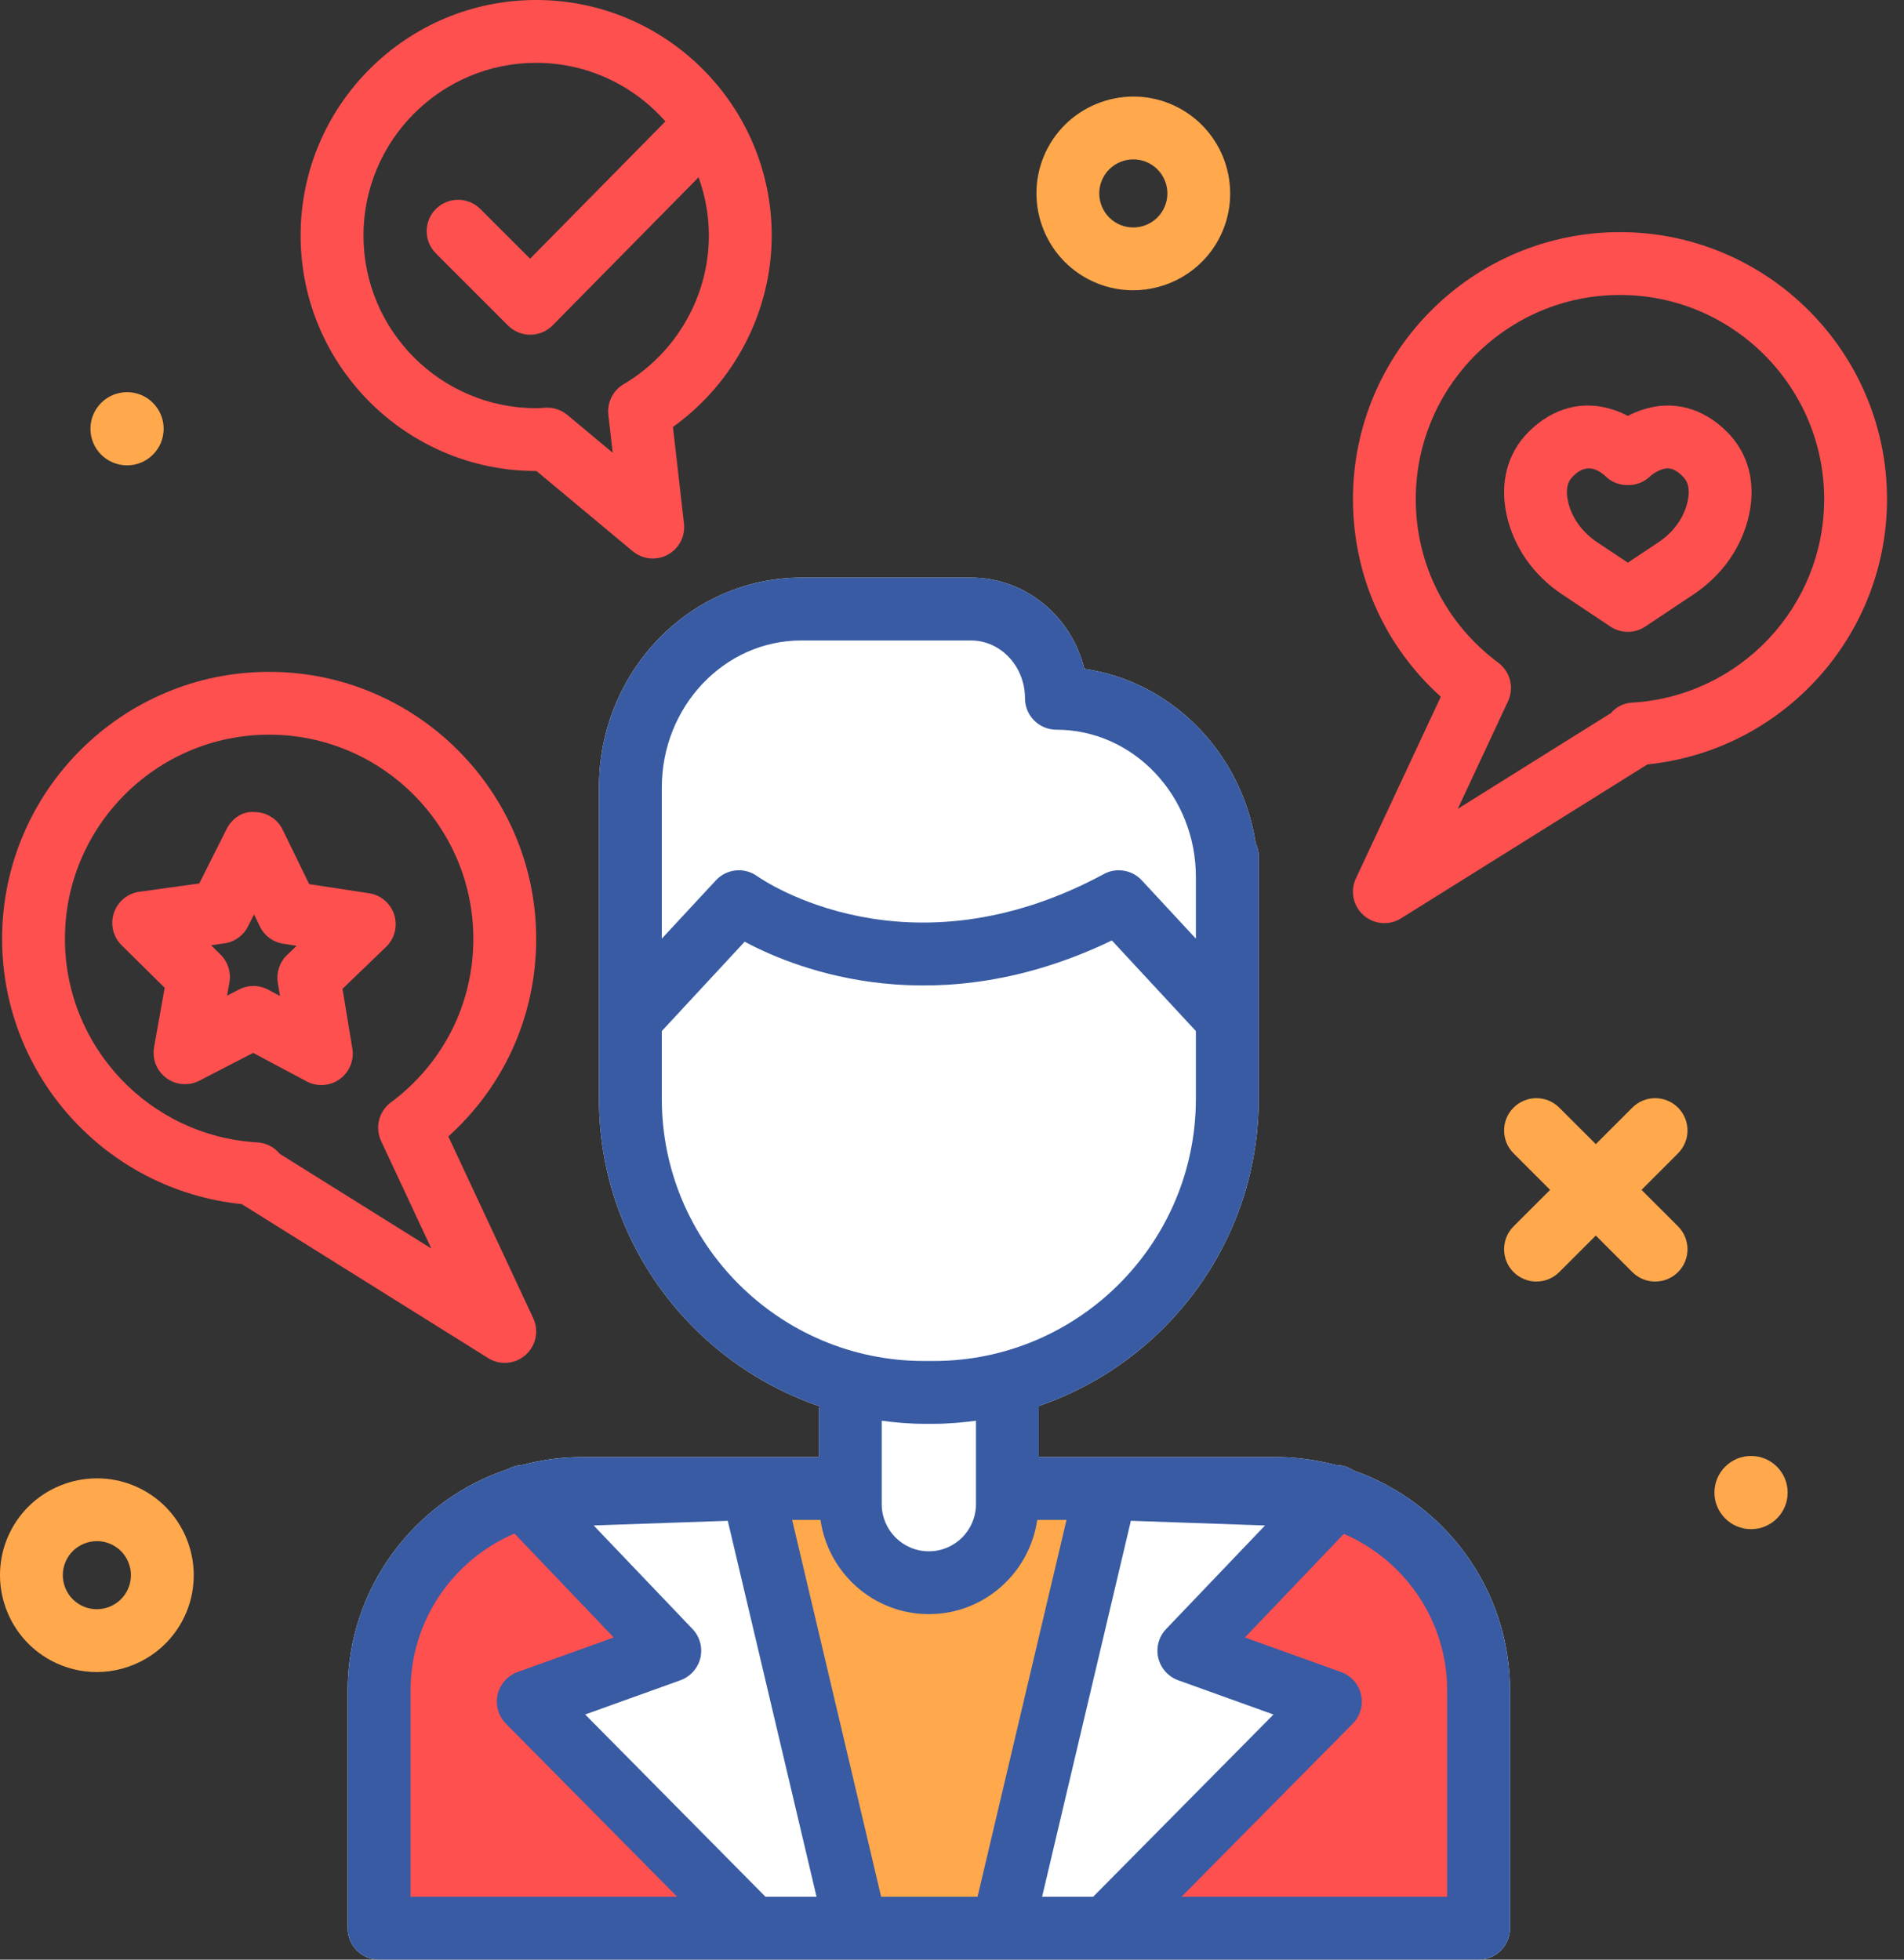 <svg width="68" height="70" viewBox="0 0 68 70" fill="none" xmlns="http://www.w3.org/2000/svg">
<rect x="0" y="0" width="68" height="70" fill="#333333" stroke="none"/>
<path d="M48.337 52.525C48.168 52.413 47.969 52.343 47.758 52.336L47.712 52.334C47.032 52.154 46.321 52.048 45.584 52.048H37.1V50.224C41.661 48.659 44.954 44.337 44.954 39.251V30.588C44.954 30.421 44.913 30.266 44.847 30.123C44.344 26.894 41.861 24.344 38.726 23.893C38.27 22.023 36.628 20.634 34.677 20.634H28.617C24.634 20.634 21.392 23.997 21.392 28.131V39.251C21.392 44.347 24.698 48.676 29.273 50.235C29.267 50.28 29.246 50.319 29.246 50.366V52.049H20.762C20.024 52.049 19.311 52.155 18.628 52.336H18.624C18.448 52.342 18.286 52.398 18.137 52.478C14.819 53.581 12.417 56.71 12.417 60.394V68.878C12.417 69.498 12.918 70 13.539 70H52.807C53.428 70 53.929 69.498 53.929 68.878V60.394C53.929 56.758 51.588 53.666 48.337 52.525Z" fill="white"/>
<path d="M23.415 58.961L18.433 53.656C14.707 55.002 13.733 58.055 13.711 59.414V68.729H26.261L19.145 61.031L23.415 58.961Z" fill="#FF5050"/>
<path d="M42.822 58.961L47.803 53.656C51.529 55.002 52.503 58.055 52.525 59.414V68.729H39.975L47.091 61.031L42.822 58.961Z" fill="#FF5050"/>
<path d="M29.891 53.109H27.449L30.749 68.949H36.227L39.527 53.109H36.227C36.095 54.209 35.289 56.409 33.125 56.409C30.96 56.409 30.067 54.209 29.891 53.109Z" fill="#FFA84C"/>
<path d="M48.337 52.525C48.168 52.413 47.969 52.343 47.758 52.336L47.712 52.334C47.032 52.154 46.321 52.048 45.584 52.048H37.1V50.224C41.661 48.659 44.954 44.337 44.954 39.251V30.588C44.954 30.421 44.913 30.266 44.847 30.123C44.344 26.894 41.861 24.344 38.726 23.893C38.27 22.023 36.628 20.634 34.677 20.634H28.617C24.634 20.634 21.392 23.997 21.392 28.131V39.251C21.392 44.347 24.698 48.676 29.273 50.235C29.267 50.28 29.246 50.319 29.246 50.366V52.049H20.762C20.024 52.049 19.311 52.155 18.628 52.336H18.624C18.448 52.342 18.286 52.398 18.137 52.478C14.819 53.581 12.417 56.71 12.417 60.394V68.878C12.417 69.498 12.918 70 13.539 70H52.807C53.428 70 53.929 69.498 53.929 68.878V60.394C53.929 56.758 51.588 53.666 48.337 52.525ZM31.469 67.756L28.291 54.292H29.303C29.578 56.191 31.2 57.658 33.173 57.658C35.146 57.658 36.768 56.191 37.044 54.292H38.09L34.912 67.756H31.469ZM23.636 28.131C23.636 25.234 25.87 22.878 28.617 22.878H34.677C35.741 22.878 36.607 23.805 36.607 24.944C36.607 25.564 37.109 26.066 37.729 26.066C40.476 26.066 42.71 28.423 42.71 31.32V33.53L40.779 31.447C40.561 31.211 40.261 31.087 39.956 31.087C39.775 31.087 39.591 31.131 39.424 31.222C32.425 34.998 27.258 31.448 27.045 31.299C26.586 30.968 25.952 31.03 25.567 31.447L23.636 33.529L23.636 28.131ZM23.636 39.251V36.83L26.595 33.639C28.521 34.668 33.477 36.594 39.71 33.594L42.71 36.83V39.251C42.71 44.415 38.509 48.616 33.345 48.616H33.001C27.837 48.616 23.636 44.415 23.636 39.251ZM33.001 50.86H33.345C33.859 50.86 34.36 50.815 34.856 50.75V53.731C34.856 54.66 34.102 55.414 33.173 55.414C32.245 55.414 31.49 54.66 31.49 53.731V50.75C31.986 50.815 32.488 50.86 33.001 50.86ZM14.661 60.394C14.661 57.876 16.194 55.711 18.375 54.78L21.919 58.492L18.487 59.726C18.126 59.856 17.857 60.161 17.771 60.535C17.687 60.908 17.799 61.298 18.068 61.571L24.186 67.756H14.661V60.394ZM27.341 67.756L20.899 61.243L24.3 60.021C24.657 59.891 24.926 59.591 25.014 59.222C25.1 58.853 24.995 58.464 24.733 58.19L21.202 54.49L25.992 54.324L29.163 67.756L27.341 67.756ZM37.217 67.756L40.388 54.324L45.18 54.491L41.647 58.19C41.385 58.464 41.28 58.853 41.367 59.222C41.454 59.591 41.723 59.892 42.08 60.021L45.481 61.244L39.039 67.756L37.217 67.756ZM42.195 67.756L48.312 61.571C48.582 61.298 48.693 60.908 48.609 60.535C48.524 60.161 48.254 59.856 47.894 59.726L44.461 58.492L47.995 54.791C50.164 55.728 51.686 57.886 51.686 60.394V67.756H42.195Z" fill="#385BA3"/>
<path d="M38.843 9.961C39.361 10.238 39.919 10.369 40.469 10.369C41.706 10.369 42.904 9.705 43.527 8.542C44.426 6.859 43.79 4.758 42.108 3.858C40.426 2.957 38.326 3.596 37.424 5.277C36.525 6.96 37.161 9.06 38.843 9.961ZM39.403 6.335C39.719 5.745 40.46 5.521 41.05 5.837C41.641 6.153 41.865 6.892 41.548 7.483C41.231 8.075 40.492 8.297 39.901 7.982C39.31 7.665 39.086 6.927 39.403 6.335Z" fill="#FFA84C"/>
<path d="M57.856 8.292C52.598 8.292 48.32 12.57 48.32 17.829C48.32 20.556 49.453 23.081 51.457 24.888L48.425 31.379C48.214 31.829 48.326 32.364 48.698 32.694C48.908 32.88 49.174 32.975 49.442 32.975C49.646 32.975 49.854 32.92 50.036 32.805L58.835 27.306C63.667 26.811 67.393 22.729 67.393 17.829C67.393 12.57 63.114 8.292 57.856 8.292ZM58.279 25.099C57.978 25.117 57.718 25.257 57.535 25.471L52.064 28.892L53.858 25.049C54.083 24.567 53.938 23.993 53.512 23.675C51.638 22.279 50.563 20.149 50.563 17.829C50.563 13.807 53.835 10.536 57.856 10.536C61.877 10.536 65.149 13.807 65.149 17.829C65.149 21.684 62.132 24.877 58.279 25.099Z" fill="#FF5050"/>
<path d="M58.642 14.641C58.457 14.703 58.287 14.778 58.137 14.857C57.987 14.778 57.817 14.703 57.632 14.641C56.545 14.278 55.464 14.557 54.592 15.428C53.836 16.184 53.557 17.236 53.808 18.39C54.058 19.537 54.762 20.547 55.793 21.234L57.514 22.381C57.703 22.508 57.92 22.57 58.137 22.57C58.354 22.57 58.571 22.508 58.759 22.381L60.481 21.234C61.512 20.547 62.216 19.537 62.466 18.39C62.717 17.236 62.437 16.184 61.681 15.428C60.809 14.557 59.729 14.278 58.642 14.641ZM60.272 17.912C60.149 18.479 59.772 19.01 59.236 19.367L58.137 20.099L57.038 19.367C56.502 19.01 56.124 18.48 56.001 17.912C55.872 17.322 56.087 17.107 56.179 17.015C56.266 16.928 56.462 16.732 56.743 16.732C56.916 16.732 57.121 16.806 57.353 17.023C57.777 17.436 58.513 17.432 58.93 17.015C58.933 17.012 59.12 16.847 59.351 16.769C59.532 16.708 59.754 16.674 60.095 17.015C60.187 17.107 60.401 17.322 60.272 17.912Z" fill="#FF5050"/>
<path d="M54.056 45.44C54.281 45.665 54.577 45.778 54.872 45.778C55.167 45.778 55.463 45.665 55.688 45.44L56.993 44.135L58.297 45.44C58.523 45.665 58.819 45.778 59.114 45.778C59.409 45.778 59.705 45.665 59.93 45.44C60.381 44.989 60.381 44.258 59.93 43.807L58.625 42.503L59.93 41.198C60.381 40.747 60.381 40.017 59.93 39.566C59.479 39.115 58.748 39.115 58.297 39.566L56.993 40.87L55.688 39.566C55.237 39.115 54.507 39.115 54.056 39.566C53.605 40.017 53.605 40.747 54.056 41.198L55.361 42.503L54.056 43.807C53.605 44.258 53.605 44.989 54.056 45.44Z" fill="#FFA84C"/>
<path d="M19.149 16.825H19.16L22.596 19.69C22.802 19.861 23.057 19.95 23.314 19.95C23.496 19.95 23.68 19.906 23.846 19.815C24.251 19.597 24.481 19.156 24.428 18.701L24.034 15.252C26.226 13.681 27.561 11.124 27.561 8.412C27.561 3.773 23.787 0 19.148 0C14.509 0 10.736 3.773 10.736 8.412C10.736 13.052 14.509 16.825 19.149 16.825ZM19.149 2.244C20.986 2.244 22.634 3.056 23.765 4.336L18.932 9.242L17.154 7.465C16.715 7.027 16.005 7.027 15.567 7.465C15.129 7.903 15.129 8.613 15.567 9.051L18.144 11.628C18.355 11.839 18.64 11.957 18.937 11.957H18.942C19.241 11.956 19.527 11.835 19.736 11.623L24.949 6.332C25.183 6.983 25.317 7.682 25.317 8.413C25.317 10.582 24.151 12.617 22.272 13.725C21.89 13.949 21.677 14.379 21.727 14.818L21.882 16.173L20.261 14.821C20.058 14.654 19.804 14.562 19.543 14.562C19.521 14.562 19.499 14.563 19.477 14.564C19.474 14.564 19.364 14.57 19.361 14.572C19.291 14.576 19.221 14.581 19.149 14.581C15.748 14.581 12.981 11.814 12.981 8.413C12.981 5.012 15.748 2.244 19.149 2.244Z" fill="#FF5050"/>
<path d="M4.538 14.008C3.816 14.008 3.23 14.594 3.23 15.316C3.23 16.038 3.816 16.623 4.538 16.623C5.26 16.623 5.845 16.038 5.845 15.316C5.845 14.594 5.26 14.008 4.538 14.008Z" fill="#FFA84C"/>
<path d="M18.027 48.683C18.294 48.683 18.56 48.587 18.77 48.401C19.142 48.071 19.254 47.537 19.043 47.086L16.012 40.595C18.016 38.789 19.149 36.263 19.149 33.536C19.149 28.278 14.87 23.999 9.612 23.999C4.354 23.999 0.075 28.278 0.075 33.536C0.075 38.436 3.8 42.518 8.634 43.012L17.432 48.511C17.615 48.627 17.821 48.683 18.027 48.683ZM9.993 41.217C9.8 40.98 9.512 40.825 9.189 40.807C5.337 40.585 2.319 37.392 2.319 33.536C2.319 29.515 5.591 26.243 9.612 26.243C13.633 26.243 16.905 29.515 16.905 33.536C16.905 35.857 15.83 37.987 13.956 39.383C13.53 39.7 13.386 40.275 13.61 40.757L15.405 44.599L9.993 41.217Z" fill="#FF5050"/>
<path d="M12.232 35.322L13.788 33.824C14.096 33.527 14.208 33.082 14.079 32.675C13.95 32.268 13.6 31.97 13.177 31.907L11.042 31.582L10.097 29.64C9.911 29.255 9.522 29.01 9.095 29.008C8.651 28.968 8.276 29.245 8.086 29.627L7.117 31.558L4.977 31.855C4.554 31.913 4.202 32.207 4.067 32.612C3.932 33.018 4.039 33.465 4.344 33.765L5.881 35.284L5.503 37.409C5.428 37.83 5.598 38.257 5.942 38.51C6.286 38.764 6.743 38.798 7.123 38.602L9.042 37.61L10.948 38.627C11.114 38.715 11.296 38.759 11.477 38.759C11.707 38.759 11.936 38.688 12.131 38.549C12.477 38.3 12.653 37.876 12.583 37.454L12.232 35.322ZM10.251 34.115C9.985 34.371 9.862 34.741 9.922 35.106L10 35.578L9.578 35.353C9.414 35.264 9.232 35.22 9.05 35.22C8.872 35.22 8.696 35.262 8.534 35.346L8.111 35.565L8.194 35.096C8.259 34.732 8.14 34.36 7.877 34.1L7.538 33.765L8.01 33.699C8.376 33.649 8.693 33.421 8.858 33.091L9.073 32.665L9.281 33.093C9.442 33.426 9.756 33.658 10.122 33.712L10.594 33.785L10.251 34.115Z" fill="#FF5050"/>
<path d="M5.092 53.215C3.409 52.317 1.309 52.953 0.408 54.634C-0.491 56.317 0.145 58.418 1.827 59.318C2.346 59.596 2.903 59.727 3.453 59.727C4.69 59.727 5.888 59.063 6.511 57.899C7.411 56.217 6.774 54.116 5.092 53.215ZM4.532 56.841C4.216 57.431 3.475 57.655 2.886 57.34C2.294 57.023 2.071 56.284 2.387 55.693C2.704 55.101 3.445 54.879 4.034 55.194C4.626 55.511 4.849 56.249 4.532 56.841Z" fill="#FFA84C"/>
<path d="M62.538 52.008C61.816 52.008 61.23 52.594 61.23 53.316C61.23 54.038 61.816 54.623 62.538 54.623C63.26 54.623 63.845 54.038 63.845 53.316C63.845 52.594 63.26 52.008 62.538 52.008Z" fill="#FFA84C"/>
</svg>
